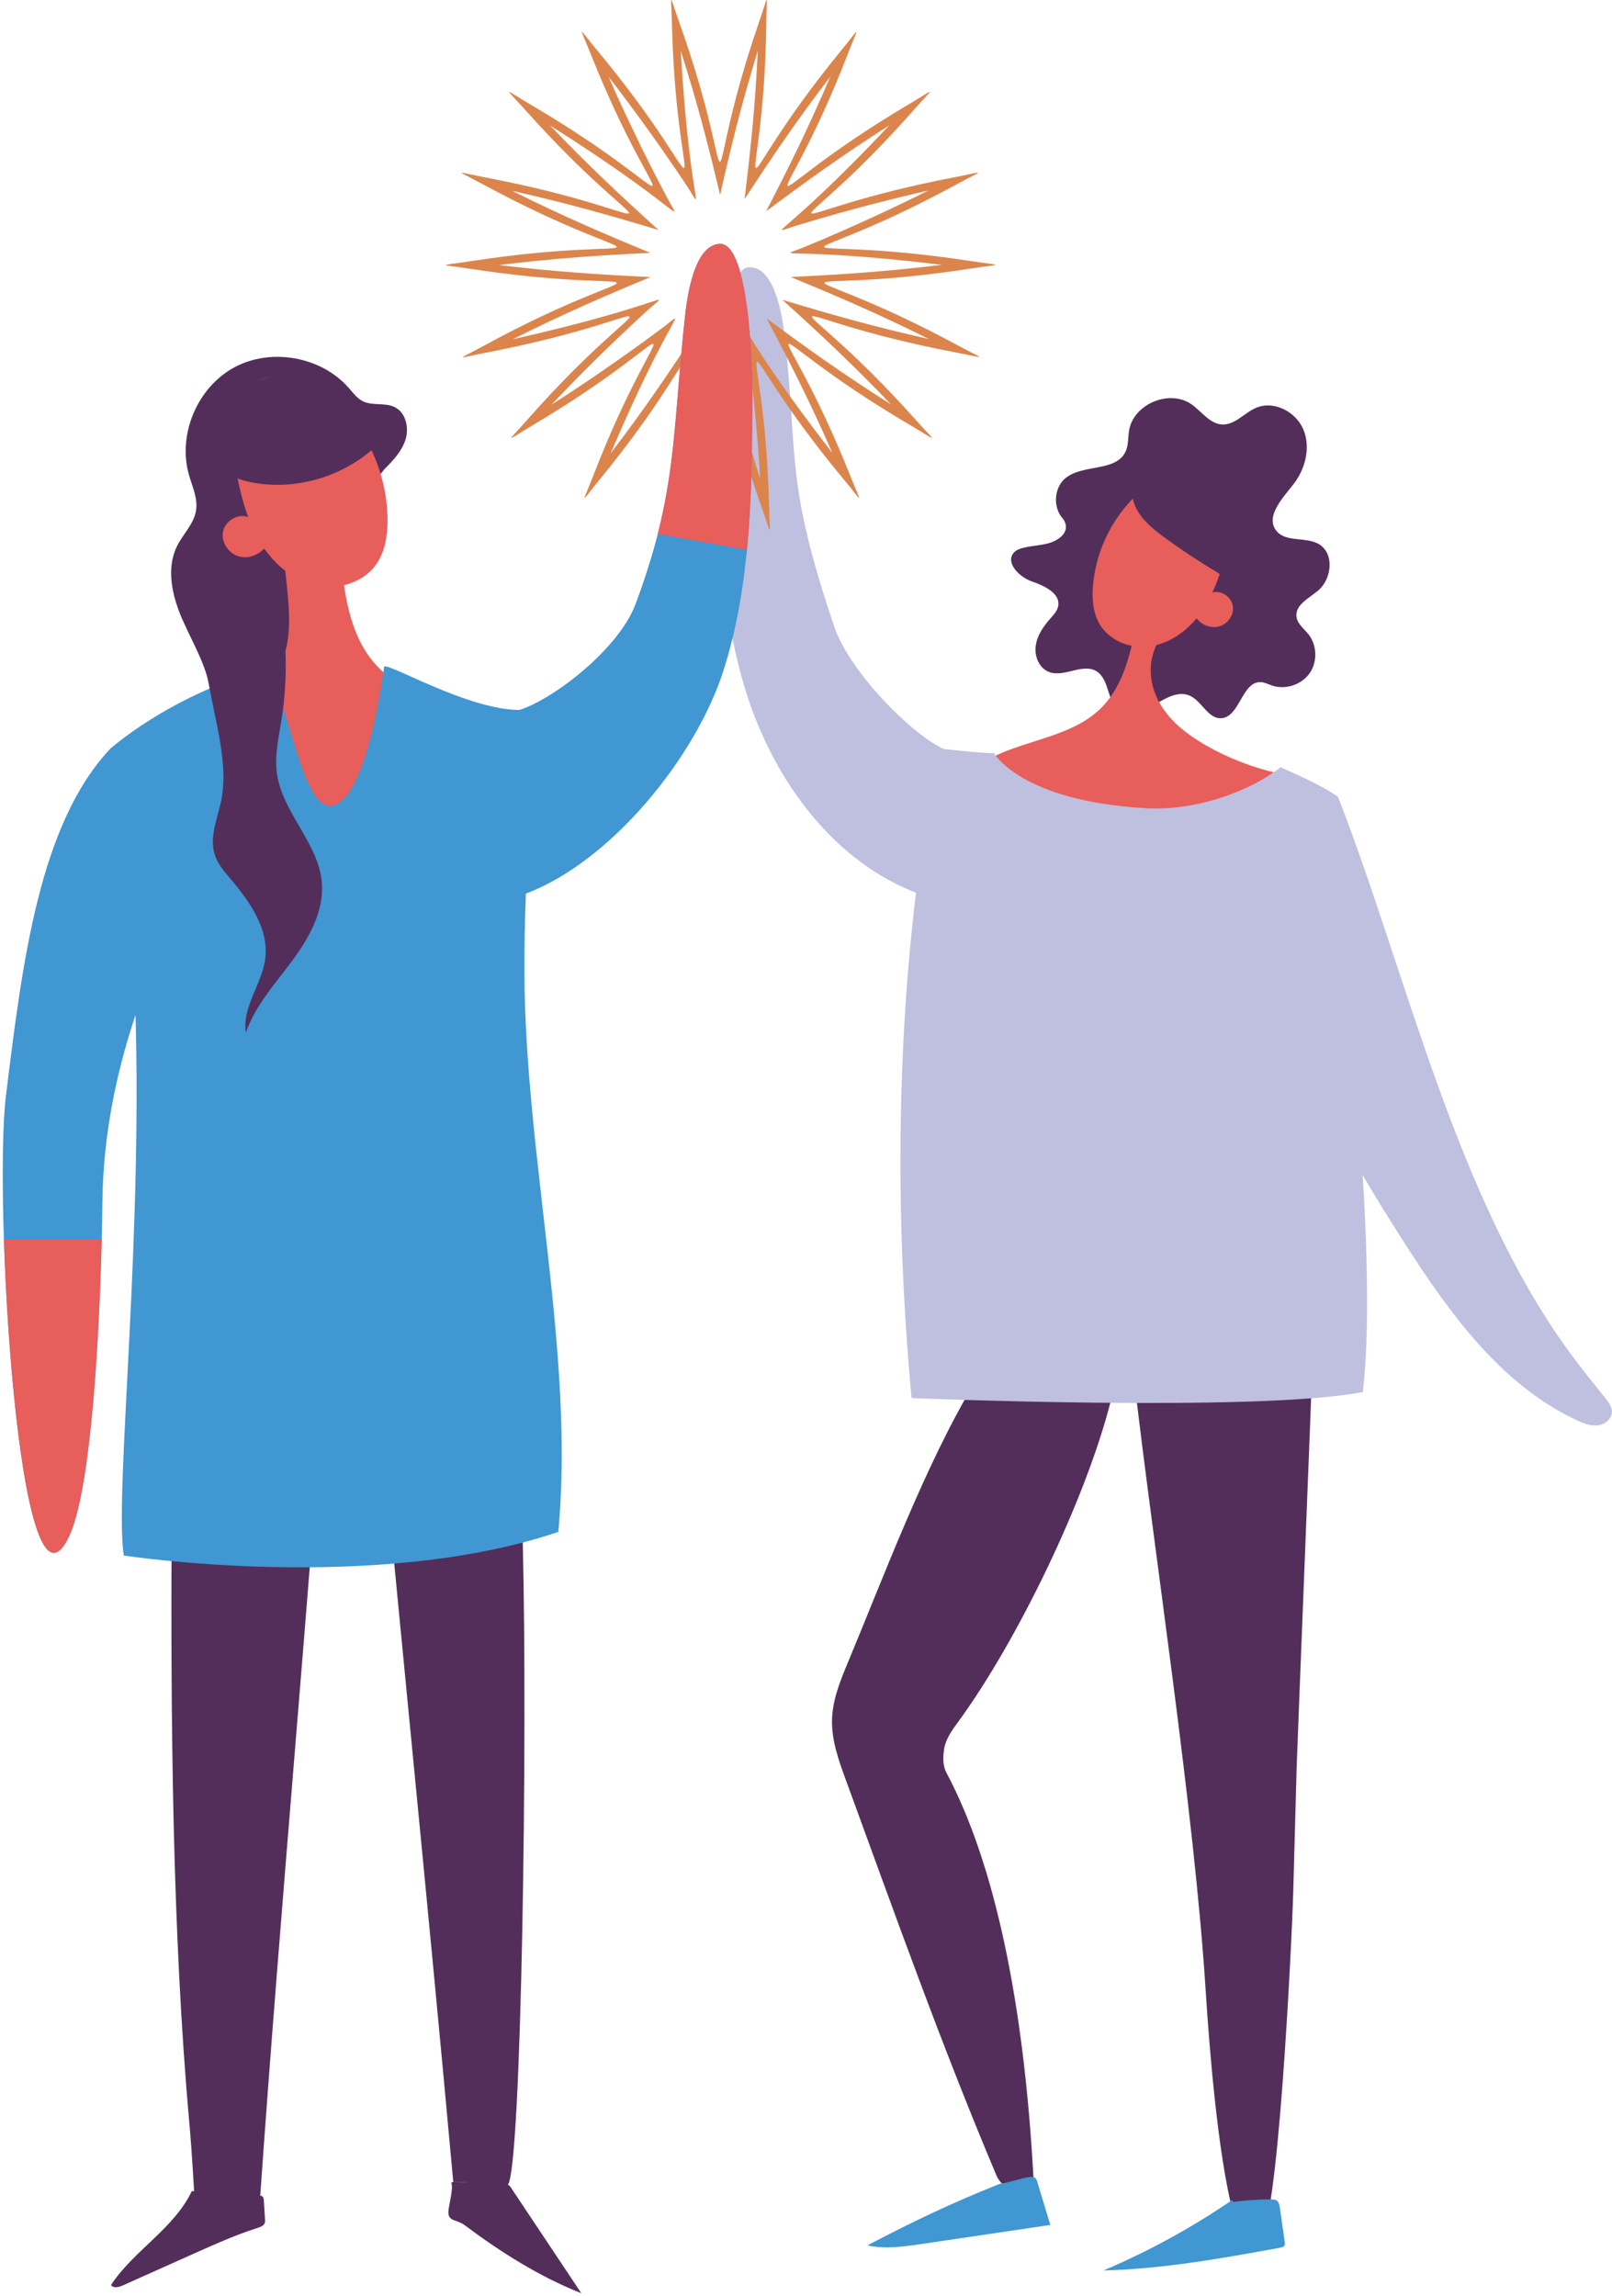 <?xml version="1.0" encoding="UTF-8"?>
<svg xmlns="http://www.w3.org/2000/svg" width="575" height="819" viewBox="0 0 575 819" fill="none">
  <path d="M379.912 185.776C375.438 182.006 375.604 174.05 380.201 170.446C386.497 165.515 398.136 168.333 401.491 161.082C402.568 158.762 402.32 156.069 402.734 153.583C404.308 144.095 417.19 138.708 425.059 144.26C428.663 146.829 431.521 151.18 435.953 151.428C440.509 151.635 443.864 147.243 448.089 145.462C454.426 142.769 462.338 146.912 464.947 153.293C467.556 159.673 465.61 167.297 461.385 172.725C457.45 177.779 451.32 184.16 455.213 189.256C458.527 193.607 465.734 191.369 470.456 194.104C476.006 197.377 475.136 206.451 470.207 210.636C466.935 213.412 461.882 215.773 462.462 220.041C462.793 222.568 465.113 224.267 466.728 226.256C469.835 230.192 470 236.158 467.101 240.219C464.201 244.279 458.568 246.144 453.805 244.569C452.397 244.113 451.071 243.368 449.622 243.326C442.911 243.16 442.207 256.005 435.497 256.212C430.775 256.336 428.663 249.997 424.314 248.132C416.113 244.611 407.042 258.656 399.545 253.809C394.74 250.701 395.941 242.29 391.012 239.39C386.083 236.49 379.58 241.752 374.237 239.722C370.716 238.396 368.935 234.211 369.432 230.482C369.888 226.753 372.125 223.521 374.61 220.704C375.769 219.378 377.053 218.052 377.426 216.353C378.42 211.672 372.497 208.937 367.941 207.362C363.426 205.788 358.414 200.526 361.728 197.046C362.556 196.176 363.675 195.761 364.835 195.471C368.852 194.394 373.326 194.684 376.929 192.571C380.533 190.458 381.03 187.558 379.125 184.989" fill="#532E5B"></path>
  <path d="M477.249 284.221C501.521 346.246 519.58 429.111 561.704 484.88C565.225 489.562 568.911 494.12 572.598 498.719C573.757 500.169 575 501.785 574.959 503.649C574.959 506.218 572.391 508.207 569.823 508.455C567.254 508.745 564.769 507.71 562.45 506.632C535.278 493.954 516.846 468.183 500.692 442.95C484.828 418.132 469.793 392.526 459.976 364.725C458.361 360.126 456.87 355.32 457.284 350.43C457.698 346.08 452.107 328.968 453.97 325.032C460.929 310.489 463.58 288.033 477.207 284.221" fill="#BFBFE0"></path>
  <path d="M404.349 490.391C411.763 554.694 425.97 645.64 430.071 710.233C431.437 731.571 434.42 768.322 439.763 789.039C441.295 795.046 443.201 796.828 449.372 797.201C455.668 797.201 460.721 694.406 461.301 674.933C461.633 663.787 462.171 642.076 462.502 630.931C462.834 620.283 467.514 504.726 468.55 475.848C452.52 481.11 427.13 478.292 411.1 483.554" fill="#532E5B"></path>
  <path d="M347.77 493C330.166 522.169 315.379 562.028 302.249 593.517C299.557 599.939 296.947 606.568 296.781 613.529C296.616 620.738 299.059 627.699 301.545 634.494C319.107 682.473 335.675 729.251 355.557 776.318C357.131 780.006 364.338 784.771 367.486 782.243C369.349 780.752 368.687 777.934 368.562 775.573C365.207 715.246 355.06 665.195 337.58 632.339C336.255 629.853 336.338 626.787 336.752 624.053C337.29 620.282 339.693 617.092 341.929 614.026C363.012 585.106 387.326 534.723 396.148 500.003" fill="#532E5B"></path>
  <path d="M416.609 223.811C407.497 234.17 408.863 247.221 418.432 257.123C428 267.067 449.124 276.017 464.242 277.094C452.81 283.309 450.822 312.022 393.787 314.052C369.473 314.922 370.716 273.697 346.443 275.022C359.532 263.877 380.118 264.789 392.461 252.856C401.076 244.528 403.603 231.891 405.716 220.041C408.574 221.325 411.473 222.61 414.331 223.894" fill="#E75E5B"></path>
  <path d="M425.556 168.002C429.532 167.131 433.716 169.452 435.994 172.849C438.272 176.247 438.935 180.473 438.935 184.533C438.935 190.831 437.609 197.046 435.663 203.012C433.633 209.393 430.899 215.691 426.592 220.828C422.284 225.966 416.237 229.902 409.568 230.648C402.899 231.394 395.692 228.452 392.254 222.693C389.811 218.55 389.438 213.453 389.893 208.647C391.053 195.472 397.639 182.876 407.787 174.424C413.254 169.866 420.544 166.386 427.42 168.374" fill="#E75E5B"></path>
  <path d="M432.39 211.382C435.621 210.387 439.349 212.956 439.763 216.312C440.219 219.668 437.568 223.024 434.254 223.604C430.941 224.184 427.42 222.237 425.929 219.212" fill="#E75E5B"></path>
  <path d="M356.633 779.012C339.112 786.014 326.106 792.229 309.414 800.971C315.668 802.38 322.171 801.427 328.509 800.516C343.876 798.237 359.284 795.958 374.651 793.679C373.118 788.583 371.544 783.487 370.012 778.349C369.846 777.769 369.597 777.106 369.059 776.775C368.603 776.485 368.024 776.526 367.485 776.567C365.207 776.733 358.911 778.846 356.633 779.012Z" fill="#4097D2"></path>
  <path d="M439.556 784.771C425.142 794.632 409.734 803.084 393.621 809.921C414.828 809.382 435.787 805.612 456.663 801.8C457.242 801.676 457.947 801.51 458.195 801.013C458.361 800.64 458.319 800.226 458.278 799.811C457.698 795.668 457.077 791.525 456.497 787.381C456.373 786.594 456.207 785.683 455.627 785.144C455.006 784.605 454.094 784.564 453.266 784.564C448.793 784.564 444.319 784.895 439.887 785.475" fill="#4097D2"></path>
  <path d="M456.786 273.697C444.692 283.061 425.68 289.234 408.946 288.323C363.964 285.795 354.52 268.6 354.52 268.6C352.491 268.973 335.84 267.109 335.84 267.109C335.011 268.228 312.23 358.966 325.153 498.719C325.153 498.719 448.792 503.856 486.112 496.564C493.609 431.597 470.828 288.405 477.289 284.221C470.662 279.787 464.408 277.177 456.828 273.697" fill="#BFBFE0"></path>
  <path d="M406.213 167.877C402.941 171.523 403.148 177.365 405.467 181.674C407.787 185.983 411.805 189.132 415.781 192.032C421.704 196.341 427.834 200.402 434.089 204.131C437.154 205.954 440.757 208.813 439.887 212.252C443.615 204.421 445.686 195.513 444.237 186.936C442.787 178.36 437.402 170.239 429.408 166.8C421.414 163.361 411.018 165.598 406.089 172.766C405.55 173.553 405.923 175.294 406.668 174.672" fill="#532E5B"></path>
  <path d="M339.278 268.269C327.308 264.54 303.242 240.136 297.651 223.729C280.13 172.02 284.686 164.065 280.047 121.141C278.805 109.622 275.574 95.328 267.414 95.328C258.384 95.328 255.941 130.505 256.024 150.558C256.189 183.166 256.438 216.395 266.296 247.428C276.195 278.503 297.402 307.672 328.012 318.941C329.503 301.664 333.272 284.552 339.195 268.227" fill="#BFBFE0"></path>
  <g clip-path="url(#clip0_72_36)">
    <path d="M240.661 180.571C241.632 110.369 258.454 116.609 213.903 171.067C206.743 179.817 207.517 180.263 211.595 169.737C236.928 104.326 250.72 115.679 189.714 151.871C179.885 157.704 180.455 158.387 188.006 149.829C234.555 97.076 243.773 112.239 173.643 125.753C162.289 127.94 162.592 128.777 172.737 123.255C234.984 89.378 238.279 106.705 167.631 95.871C156.124 94.107 156.124 94.992 167.631 93.213C238.118 82.311 235.094 99.667 172.399 65.825C162.166 60.3 161.863 61.137 173.298 63.324C243.489 76.739 234.543 91.972 187.367 39.242C179.678 30.649 179.111 31.332 189.066 37.19C250.578 73.392 236.722 84.53 210.731 19.318C206.514 8.734 205.743 9.186 213.029 17.968C258.251 72.462 241.419 78.525 239.675 8.461C239.394 -2.815 238.518 -2.655 242.299 7.98C265.847 74.168 247.893 74.418 270.711 7.98C274.364 -2.658 273.49 -2.805 273.342 8.433C272.41 78.538 255.491 72.494 300.1 17.936C307.257 9.183 306.487 8.74 302.409 19.267C277.075 84.671 263.277 73.324 324.289 37.132C334.122 31.3 333.552 30.617 325.998 39.174C279.429 91.921 270.244 76.755 340.36 63.25C351.715 61.063 351.412 60.23 341.266 65.748C279.013 99.612 275.731 82.292 346.373 93.133C357.879 94.899 357.879 94.011 346.373 95.791C275.889 106.689 278.907 89.349 341.605 123.179C351.838 128.7 352.141 127.866 340.705 125.679C270.524 112.264 279.455 97.047 326.636 149.762C334.325 158.355 334.893 157.668 324.937 151.814C263.506 115.669 277.23 104.396 303.273 169.685C307.493 180.269 308.26 179.817 300.974 171.035C255.749 116.545 272.584 110.475 274.329 180.542C274.609 191.818 275.483 191.658 271.704 181.023C248.115 114.659 266.092 114.759 243.292 181.023C239.633 191.658 240.507 191.809 240.661 180.571ZM258.493 125.125C263.226 144.984 268.123 161.288 271.176 170.856C270.595 160.855 269.322 143.936 266.62 123.743C264.908 110.963 262.581 117.391 296.912 161.593C289.01 143.532 281.837 129.424 273.455 113.585C287.45 123.932 300.432 133.269 317.8 144.25C304.043 129.851 292.415 119.004 279.071 106.942C295.864 112.008 311.287 116.439 331.35 120.944C313.467 112.024 298.769 105.704 282.03 98.817C299.427 97.961 315.485 96.967 335.96 94.47C279.258 87.618 275.579 92.831 287.527 87.877C306.548 79.996 321.997 72.552 331.079 67.986C321.127 70.233 304.395 74.312 284.635 80.311C272.117 84.113 278.961 85.3 317.271 44.667C300.578 55.311 287.685 64.613 273.255 75.386C281.195 60.044 288.311 45.789 296.167 27.334C284.255 42.906 275.434 55.937 265.582 71.035C267.687 53.833 269.373 38.161 270.305 18.116C264.438 37.193 260.679 52.695 256.862 69.534C252.848 52.695 248.96 37.35 242.831 18.148C246.078 74.238 251.923 76.72 244.92 66.181C233.569 49.094 223.301 35.404 217.095 27.414C221.131 36.641 228.22 52.118 237.783 70.192C243.863 81.686 243.847 74.882 196.207 44.76C209.986 59.181 221.631 70.038 234.939 82.071C218.146 77.005 202.723 72.574 182.66 68.069C200.543 76.989 215.241 83.308 231.979 90.196C214.587 91.052 198.522 92.046 178.05 94.543C197.977 96.951 213.99 97.971 232.018 98.84C216.086 105.441 201.317 111.78 182.928 121.024C238.653 108.433 240.094 102.367 230.68 110.975C215.563 124.798 203.654 137.004 196.736 144.343C205.282 138.892 219.58 129.431 236.048 117.138C246.403 109.408 239.617 110.523 217.843 161.676C229.755 146.1 238.576 133.076 248.428 117.975C246.332 135.103 244.637 150.82 243.705 170.894C260.205 117.247 255.582 112.906 258.496 125.131L258.493 125.125Z" fill="#DB854C"></path>
  </g>
  <path d="M136.942 167.546C140.09 164.397 143.321 161.041 144.646 156.815C145.972 152.588 144.771 147.161 140.753 145.213C137.274 143.515 132.883 144.84 129.445 143.142C127.374 142.106 125.966 140.159 124.433 138.418C114.575 127.149 96.64 123.958 83.51 131.085C70.339 138.253 63.297 155.033 67.398 169.41C68.599 173.595 70.629 177.821 69.924 182.13C69.179 186.853 65.368 190.417 63.214 194.684C59.114 202.805 61.433 212.707 65.078 221.035C68.723 229.363 73.694 237.36 74.978 246.392C82.558 244.072 90.469 242.788 98.421 242.622C108.942 215.359 118.51 190.209 136.984 167.546" fill="#532E5B"></path>
  <path d="M100.616 134.772C96.06 133.363 90.965 135.684 88.024 139.413C85.084 143.141 83.924 147.989 83.51 152.712C82.888 160.005 83.882 167.338 85.581 174.465C87.362 182.088 89.93 189.629 94.486 196.01C99.042 202.39 105.669 207.528 113.332 208.978C120.995 210.428 129.652 207.735 134.166 201.355C137.397 196.756 138.267 190.914 138.226 185.279C138.101 169.866 131.64 154.618 120.622 143.846C114.699 138.045 106.539 133.322 98.421 134.979" fill="#E75E5B"></path>
  <path d="M88.605 184.491C84.96 183.041 80.404 185.693 79.575 189.505C78.747 193.317 81.481 197.501 85.291 198.496C89.061 199.532 93.368 197.543 95.356 194.187" fill="#E75E5B"></path>
  <path d="M101.362 198.537C102.024 212.086 107.368 232.264 95.356 242.912C83.344 253.56 72.119 257.538 56.131 255.88C68.805 264.167 111.385 308.707 126.504 307.754C154.794 305.973 157.072 263.048 185.155 266.819C170.989 252.648 146.965 251.778 133.752 236.78C124.515 226.297 122.734 211.34 121.409 197.418C117.971 198.661 114.492 199.863 111.054 201.106" fill="#E75E5B"></path>
  <path d="M117.681 463.998C110.267 570.232 100.119 678.786 92.705 784.978L69.385 784.398C69.385 784.398 68.598 769.317 67.563 757.632C61.35 688.564 60.894 611.872 61.225 542.513C61.35 512.557 58.285 459.896 58.409 429.94C74.687 435.782 92.415 468.721 109.687 468.473" fill="#532E5B"></path>
  <path d="M131.516 460.849C141.167 566.876 152.06 672.239 161.669 778.266L181.178 779.302C186.024 773.294 188.22 620.117 186.48 550.758C185.735 520.802 185.9 470.13 185.113 440.174C168.959 446.347 156.865 465.034 139.593 465.158" fill="#532E5B"></path>
  <path d="M56.462 412.787C56.959 429.36 61.102 450.573 61.019 464.868C61.019 466.069 61.557 467.312 62.468 468.1C63.338 468.887 64.581 469.053 65.741 469.177C105.587 473.569 144.977 469.84 184.906 466.152C184.244 440.215 187.06 431.846 182.959 410.218C164.528 409.306 145.971 408.395 127.664 410.757C118.924 411.917 110.267 413.781 101.486 414.858C86.409 416.681 71.167 415.977 56.007 415.273" fill="#532E5B"></path>
  <path d="M94.859 238.934C103.143 249.79 107.368 287.411 117.682 287.411C130.936 287.411 137.025 237.774 137.025 237.774C138.847 236.283 173.557 257.165 190.912 252.607C189.96 289.441 186.936 309.619 187.06 346.991C187.309 412.911 205.078 482.352 199.155 546.449C133.96 568.616 44.161 554.901 44.161 554.901C40.64 532.32 51.699 438.226 47.93 350.223C46.273 311.856 37.368 294.869 39.356 267.026C52.362 256.088 73.983 243.741 94.859 238.893" fill="#4097D2"></path>
  <path d="M68.391 781.664C62.054 795.005 47.723 802.753 39.605 815.1C40.433 816.384 42.38 815.887 43.788 815.266C52.196 811.495 60.605 807.725 69.054 803.954C76.593 800.598 84.131 797.201 91.96 794.715C92.954 794.383 94.113 793.969 94.445 792.975C94.569 792.602 94.528 792.146 94.528 791.732C94.403 789.494 94.238 787.257 94.113 785.02C94.113 784.481 94.031 783.901 93.616 783.528C93.285 783.238 92.788 783.197 92.374 783.155C83.675 782.617 77.131 782.119 68.433 781.622" fill="#532E5B"></path>
  <path d="M161.67 778.307C167.386 778.473 173.102 778.68 178.859 778.846C179.646 778.846 180.516 778.929 181.179 779.302C181.8 779.675 182.214 780.255 182.587 780.876C190.83 793.265 199.114 805.653 207.356 818.041C192.362 812.117 178.652 803.416 165.729 793.762C162.954 791.69 159.806 792.477 159.93 789.038C160.013 786.635 161.836 780.793 160.966 778.556" fill="#532E5B"></path>
  <path d="M185.237 253.27C197.208 249.541 220.693 231.642 226.74 215.4C241.61 175.418 239.705 155.737 244.344 112.813C245.586 101.294 248.817 87 256.977 87C266.007 87 268.45 122.177 268.368 142.23C268.202 174.838 267.953 208.067 258.095 239.1C248.196 270.175 217.711 307.713 187.101 318.941C185.61 301.664 185.154 266.777 185.279 253.229" fill="#4097D2"></path>
  <path d="M234.61 190.499C241.072 165.142 240.782 145.876 244.344 112.813C245.587 101.294 248.817 87 256.977 87C266.007 87 268.451 122.177 268.368 142.23C268.285 160.17 268.161 178.277 266.462 196.134" fill="#E75E5B"></path>
  <path d="M39.356 267.067C13.966 294.082 8.001 343.221 2.119 390.91C-2.354 427.164 6.593 586.639 24.693 547.941C34.261 527.473 36.291 451.154 36.539 428.573C37.036 379.185 57.291 340.735 58.037 336.26C58.451 339.161 58.534 333.36 58.037 336.26C54.309 310.572 53.273 298.349 49.545 272.702" fill="#4097D2"></path>
  <path d="M1.415 442.08C3.279 499.878 11.604 575.991 24.693 547.941C32.812 530.58 35.504 472.906 36.291 442.08" fill="#E75E5B"></path>
  <path d="M82.765 141.236C79.617 146.456 77.836 152.505 77.629 158.596C77.546 161.206 77.794 163.941 79.12 166.22C81.191 169.659 85.333 171.192 89.268 171.979C106.705 175.542 125.842 169.078 137.522 155.654C127.83 153.873 122.777 143.183 114.658 137.589C105.504 131.292 91.38 132.825 84.794 141.774C79.244 149.315 79.7 159.59 81.025 168.871C81.149 169.783 82.392 170.819 82.64 169.949" fill="#532E5B"></path>
  <path d="M73.859 240.384C76.51 257.372 82.143 272.909 78.498 287.411C77.049 293.17 74.812 299.219 76.593 304.854C77.67 308.251 80.072 310.986 82.392 313.721C89.226 321.8 95.978 331.495 94.611 342.019C93.451 351.134 86.244 359.297 87.694 368.37C91.049 358.717 98.132 350.927 104.22 342.724C110.309 334.52 115.694 324.866 114.782 314.715C113.54 300.586 100.575 289.731 98.753 275.685C97.924 269.47 99.374 263.172 100.368 256.999C102.481 243.74 102.439 230.15 100.244 216.892C93.203 216.146 85.996 217.555 79.741 220.828C79.493 227.996 78.333 235.081 76.303 241.959" fill="#532E5B"></path>
  <defs>
    <clipPath id="clip0_72_36">
      <rect width="196" height="189" fill="white" transform="translate(159)"></rect>
    </clipPath>
  </defs>
</svg>
